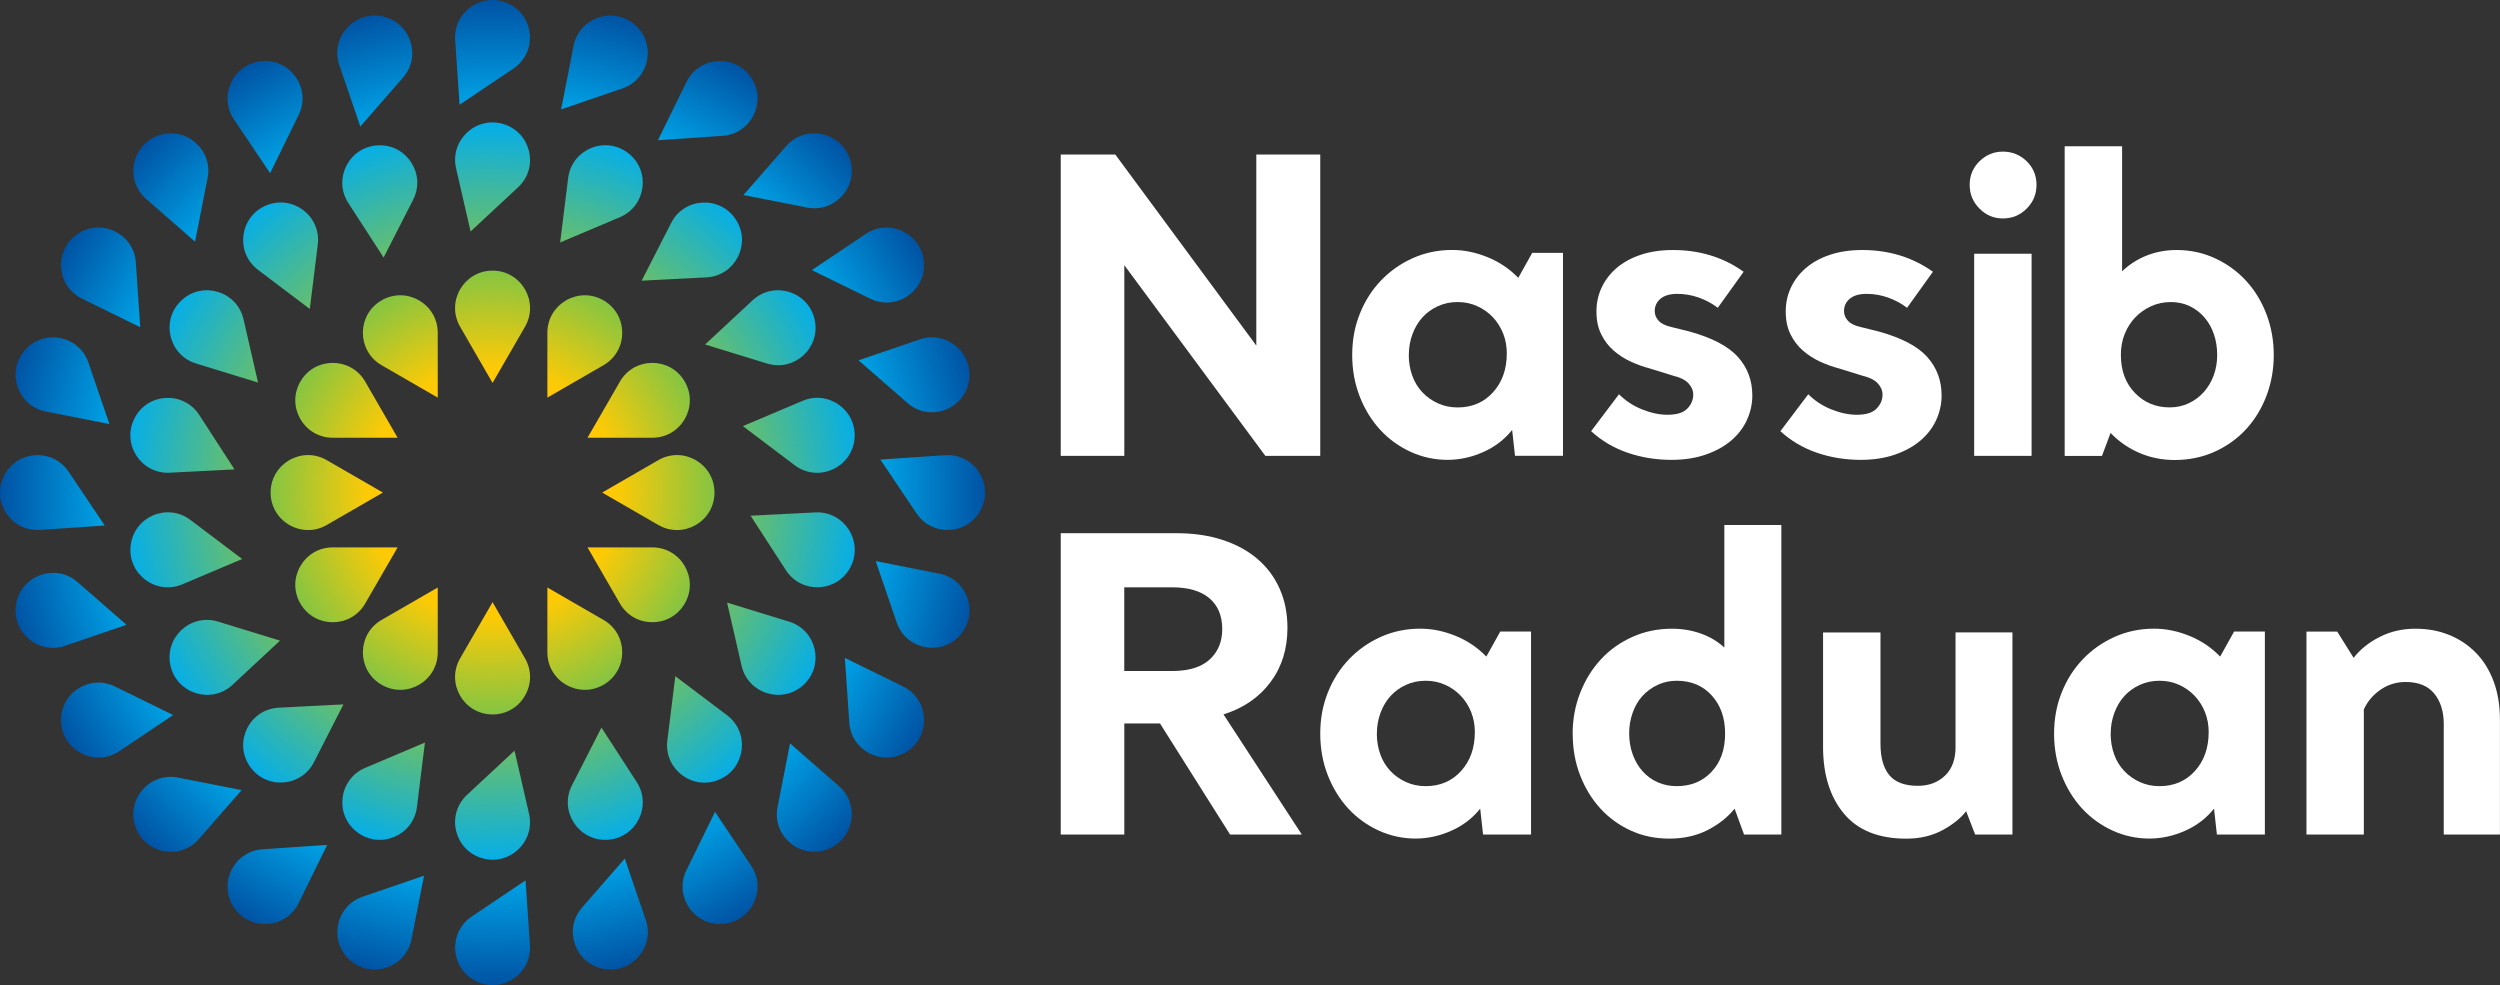 <svg xmlns="http://www.w3.org/2000/svg" xmlns:xlink="http://www.w3.org/1999/xlink" id="Camada_2" viewBox="0 0 528.97 208.44"><rect x="0" y="0" width="528.97" height="208.44" fill="#333333" stroke="none"/><defs><style>      .cls-1 {        fill: #fff;      }      .cls-2 {        fill: url(#radial-gradient);      }    </style><radialGradient id="radial-gradient" cx="104.22" cy="104.22" fx="104.22" fy="104.22" r="104.22" gradientUnits="userSpaceOnUse"><stop offset=".25" stop-color="#ffca05"></stop><stop offset=".44" stop-color="#8bc53f"></stop><stop offset=".76" stop-color="#00adee"></stop><stop offset="1" stop-color="#0053a4"></stop></radialGradient></defs><g id="Camada_1-2" data-name="Camada_1"><g><path class="cls-1" d="M279.35,96.45h-11.62l-29.84-40.34v40.34h-13.45v-63.76h11.54l29.84,40.43v-40.43h13.53v63.76Z"></path><path class="cls-1" d="M286.11,75.11c0-3.12.53-6.03,1.61-8.72,1.07-2.69,2.56-5.03,4.47-7.03,1.91-2,4.15-3.57,6.72-4.73,2.57-1.16,5.36-1.74,8.37-1.74,2.49,0,4.97.51,7.46,1.52,2.49,1.01,4.65,2.47,6.51,4.38l2.95-5.29h6.51v42.94h-10.15l-.61-5.47c-1.62,2.03-3.66,3.59-6.12,4.68-2.46,1.1-4.99,1.65-7.59,1.65s-5.31-.56-7.76-1.69c-2.46-1.13-4.6-2.67-6.42-4.64-1.82-1.97-3.27-4.31-4.34-7.03-1.07-2.72-1.61-5.67-1.61-8.85ZM298.08,75.11c0,1.56.25,3.02.74,4.38.49,1.36,1.2,2.53,2.13,3.51.92.98,2.02,1.76,3.3,2.34,1.27.58,2.66.87,4.16.87,3.06,0,5.57-1.07,7.5-3.21,1.94-2.14,2.91-4.89,2.91-8.24,0-1.5-.26-2.91-.78-4.21-.52-1.3-1.24-2.44-2.17-3.43-.93-.98-2.02-1.76-3.3-2.34-1.27-.58-2.66-.87-4.16-.87s-2.89.29-4.16.87c-1.27.58-2.36,1.36-3.25,2.34-.9.98-1.61,2.17-2.13,3.56-.52,1.39-.78,2.86-.78,4.42Z"></path><path class="cls-1" d="M363.47,65.13c-1.21-.92-2.56-1.65-4.03-2.17-1.47-.52-2.99-.78-4.55-.78s-2.75.35-3.56,1.04c-.81.69-1.21,1.56-1.21,2.6,0,.75.27,1.43.82,2.04.55.61,1.46,1.06,2.73,1.34l3.82.95c4.8,1.33,8.21,3.12,10.24,5.38,2.02,2.26,3.04,4.97,3.04,8.15,0,1.79-.38,3.51-1.13,5.16-.75,1.65-1.85,3.09-3.3,4.34-1.45,1.24-3.24,2.24-5.38,2.99-2.14.75-4.57,1.13-7.29,1.13-3.3,0-6.41-.51-9.33-1.52-2.92-1.01-5.48-2.53-7.68-4.55l5.9-7.81c1.39,1.39,3.02,2.46,4.9,3.21,1.88.75,3.66,1.13,5.34,1.13,1.97,0,3.37-.43,4.21-1.3.84-.87,1.26-1.85,1.26-2.95,0-.87-.33-1.66-1-2.39-.67-.72-1.72-1.26-3.17-1.6l-5.03-1.56c-1.33-.35-2.66-.82-3.99-1.43-1.33-.61-2.55-1.39-3.64-2.34-1.1-.95-1.98-2.11-2.65-3.47-.67-1.36-1-2.96-1-4.81s.36-3.47,1.08-5.03c.72-1.56,1.76-2.93,3.12-4.12,1.36-1.18,3.05-2.13,5.08-2.82,2.02-.69,4.34-1.04,6.94-1.04,2.78,0,5.41.38,7.89,1.13,2.49.75,4.83,1.91,7.03,3.47l-5.47,7.63Z"></path><path class="cls-1" d="M403.52,65.13c-1.21-.92-2.56-1.65-4.03-2.17-1.47-.52-2.99-.78-4.55-.78s-2.75.35-3.56,1.04c-.81.69-1.21,1.56-1.21,2.6,0,.75.27,1.43.82,2.04.55.61,1.46,1.06,2.73,1.34l3.82.95c4.8,1.33,8.21,3.12,10.24,5.38,2.02,2.26,3.04,4.97,3.04,8.15,0,1.79-.38,3.51-1.13,5.16-.75,1.65-1.85,3.09-3.3,4.34-1.45,1.24-3.24,2.24-5.38,2.99-2.14.75-4.57,1.13-7.29,1.13-3.3,0-6.41-.51-9.33-1.52-2.92-1.01-5.48-2.53-7.68-4.55l5.9-7.81c1.39,1.39,3.02,2.46,4.9,3.21,1.88.75,3.66,1.13,5.34,1.13,1.97,0,3.37-.43,4.21-1.3.84-.87,1.26-1.85,1.26-2.95,0-.87-.33-1.66-1-2.39-.67-.72-1.72-1.26-3.17-1.6l-5.03-1.56c-1.33-.35-2.66-.82-3.99-1.43-1.33-.61-2.55-1.39-3.64-2.34-1.1-.95-1.98-2.11-2.65-3.47-.67-1.36-1-2.96-1-4.81s.36-3.47,1.08-5.03c.72-1.56,1.76-2.93,3.12-4.12,1.36-1.18,3.05-2.13,5.08-2.82,2.02-.69,4.34-1.04,6.94-1.04,2.78,0,5.41.38,7.89,1.13,2.49.75,4.83,1.91,7.03,3.47l-5.47,7.63Z"></path><path class="cls-1" d="M416.76,39.11c0-1.97.69-3.63,2.08-4.99,1.39-1.36,3.04-2.04,4.95-2.04s3.64.68,5.03,2.04c1.39,1.36,2.08,3.02,2.08,4.99s-.69,3.64-2.08,5.03c-1.39,1.39-3.07,2.08-5.03,2.08s-3.56-.69-4.95-2.08c-1.39-1.39-2.08-3.07-2.08-5.03ZM429.86,96.45h-12.15v-42.77h12.15v42.77Z"></path><path class="cls-1" d="M481.1,75.11c0,3.07-.52,5.96-1.56,8.68-1.04,2.72-2.49,5.08-4.34,7.07-1.85,2-4.06,3.57-6.64,4.73-2.57,1.16-5.39,1.74-8.46,1.74-2.6,0-5.06-.49-7.37-1.47-2.31-.98-4.37-2.4-6.16-4.25l-1.82,4.86h-7.89V30.95h12.15v26.46c1.5-1.45,3.24-2.56,5.2-3.34,1.97-.78,4.08-1.17,6.33-1.17,2.89,0,5.6.58,8.11,1.74,2.52,1.16,4.7,2.73,6.55,4.73,1.85,2,3.3,4.35,4.34,7.07,1.04,2.72,1.56,5.61,1.56,8.67ZM469.13,75.11c0-1.56-.23-3.02-.69-4.38-.46-1.36-1.13-2.54-2-3.56-.87-1.01-1.91-1.81-3.12-2.39-1.21-.58-2.55-.87-3.99-.87s-2.89.29-4.16.87c-1.27.58-2.39,1.36-3.34,2.34-.95.98-1.71,2.16-2.26,3.51-.55,1.36-.82,2.85-.82,4.47,0,3.3.98,5.97,2.95,8.02,1.97,2.05,4.42,3.08,7.37,3.08,1.45,0,2.79-.29,4.03-.87,1.24-.58,2.31-1.37,3.21-2.39.9-1.01,1.59-2.18,2.08-3.51.49-1.33.74-2.78.74-4.34Z"></path></g><path class="cls-2" d="M104.22,57.26c-6.1,0-9.91,6.6-6.86,11.88l6.86,11.88,6.86-11.88c3.05-5.28-.76-11.88-6.86-11.88ZM99.57,48.98l10.05-9.35c4.47-4.15,2.76-11.58-3.07-13.37h0c-5.83-1.79-11.41,3.4-10.05,9.35l3.07,13.37ZM97.24,22.16l11.39-7.65c5.06-3.4,4.55-11.01-.93-13.69h0c-5.48-2.69-11.81,1.56-11.39,7.65l.93,13.69ZM76.24,26.76l9.03-10.34c4.01-4.59,1.54-11.81-4.44-12.98-5.98-1.18-11,4.57-9.03,10.34l4.44,12.98ZM57.15,36.64l6.04-12.32c2.69-5.48-1.56-11.81-7.65-11.39-6.08.41-9.44,7.26-6.04,12.32l7.65,11.39ZM30.93,42.1l10.34,9.03,2.65-13.46c1.18-5.98-4.57-11-10.34-9.03-5.77,1.97-7.24,9.45-2.65,13.46ZM17.35,63.19l12.32,6.04-.93-13.69c-.41-6.08-7.26-9.44-12.32-6.04-5.06,3.4-4.55,11.01.93,13.69ZM9.69,87.07l13.46,2.65-4.44-12.98c-1.97-5.77-9.45-7.24-13.46-2.65h0c-4.01,4.59-1.54,11.81,4.44,12.98ZM8.47,112.12l13.69-.93-7.65-11.39c-3.4-5.06-11.01-4.55-13.69.93-2.69,5.48,1.56,11.81,7.65,11.39ZM26.76,132.2l-10.34-9.03c-4.59-4.01-11.81-1.54-12.98,4.44-1.18,5.98,4.57,11,10.34,9.03l12.98-4.44ZM24.32,145.25c-5.48-2.69-11.81,1.56-11.39,7.65.41,6.08,7.26,9.44,12.32,6.04l11.39-7.65-12.32-6.04ZM37.66,164.53c-5.98-1.18-11,4.57-9.03,10.34,1.97,5.77,9.45,7.24,13.46,2.65l9.03-10.34-13.46-2.65ZM49.5,192.02c3.4,5.06,11.01,4.55,13.69-.93l6.04-12.32-13.69.93c-6.08.41-9.44,7.26-6.04,12.32ZM74.09,203.19c4.59,4.01,11.81,1.54,12.98-4.44l2.65-13.46-12.98,4.44c-5.77,1.97-7.24,9.45-2.65,13.46ZM111.2,186.28l-11.39,7.65c-5.06,3.4-4.55,11.01.93,13.69,5.48,2.69,11.81-1.56,11.39-7.65l-.93-13.69ZM132.2,181.67l-9.03,10.34c-4.01,4.59-1.54,11.81,4.44,12.98h0c5.98,1.18,11-4.57,9.03-10.34l-4.44-12.98ZM151.29,171.79l-6.04,12.32c-2.69,5.48,1.56,11.81,7.65,11.39,6.08-.41,9.44-7.26,6.04-12.32l-7.65-11.39ZM177.51,166.33l-10.34-9.03-2.65,13.46c-1.18,5.98,4.57,11,10.34,9.03,5.77-1.97,7.24-9.45,2.65-13.46ZM191.09,145.25l-12.32-6.04.93,13.69c.41,6.08,7.26,9.44,12.32,6.04,5.06-3.4,4.55-11.01-.93-13.69ZM198.75,121.37l-13.46-2.65,4.44,12.98c1.97,5.77,9.45,7.24,13.46,2.65,4.01-4.59,1.54-11.81-4.44-12.98ZM199.97,96.31l-13.69.93,7.65,11.39c3.4,5.06,11.01,4.55,13.69-.93h0c2.69-5.48-1.56-11.81-7.65-11.39ZM181.67,76.24l10.34,9.03c4.59,4.01,11.81,1.54,12.98-4.44,1.18-5.98-4.57-11-10.34-9.03l-12.98,4.44ZM184.11,63.19c5.48,2.69,11.81-1.56,11.39-7.65-.41-6.08-7.26-9.44-12.32-6.04l-11.39,7.65,12.32,6.04ZM170.77,43.91c5.98,1.18,11-4.57,9.03-10.34-1.97-5.77-9.45-7.24-13.46-2.65l-9.03,10.34,13.46,2.65ZM158.94,16.42c-3.4-5.06-11.01-4.55-13.69.93l-6.04,12.32,13.69-.93c6.08-.41,9.44-7.26,6.04-12.32ZM134.35,5.25c-4.59-4.01-11.81-1.54-12.98,4.44l-2.65,13.46,12.98-4.44c5.77-1.97,7.24-9.45,2.65-13.46ZM79.95,30.75c-6.09.31-9.56,7.1-6.24,12.22l7.46,11.52,6.24-12.22c2.78-5.43-1.37-11.83-7.46-11.52ZM56.29,43.48c-5.62,2.38-6.56,9.94-1.69,13.62l10.95,8.27,1.69-13.62c.75-6.05-5.33-10.65-10.95-8.27ZM41.48,76.91l13.12,4.03-3.07-13.37c-1.36-5.94-8.65-8.18-13.12-4.03-4.47,4.15-2.76,11.58,3.07,13.37ZM35.92,100.02l13.7-.7-7.46-11.52c-3.32-5.12-10.93-4.73-13.7.7-2.78,5.43,1.37,11.83,7.46,11.52ZM38.6,123.63l12.64-5.35-10.95-8.27c-4.87-3.68-11.89-.71-12.64,5.35-.75,6.05,5.33,10.65,10.95,8.27ZM49.2,144.9l10.05-9.35-13.12-4.03c-5.83-1.79-11.41,3.4-10.05,9.35,1.36,5.94,8.65,8.18,13.12,4.03ZM66.43,161.26l6.24-12.22-13.7.7c-6.09.31-9.56,7.1-6.24,12.22,3.32,5.12,10.93,4.73,13.7-.7ZM75.58,176.09h0c4.87,3.68,11.89.71,12.64-5.35l1.69-13.62-12.64,5.35c-5.62,2.38-6.56,9.94-1.69,13.62ZM108.87,158.83l-10.05,9.35c-4.47,4.15-2.76,11.58,3.07,13.37,5.83,1.79,11.41-3.4,10.05-9.35l-3.07-13.37ZM128.48,177.69c6.09-.31,9.56-7.1,6.24-12.22l-7.46-11.52-6.24,12.22c-2.78,5.43,1.37,11.83,7.46,11.52ZM152.15,164.96c5.62-2.38,6.56-9.94,1.69-13.62l-10.95-8.27-1.69,13.62c-.75,6.05,5.33,10.65,10.95,8.27ZM170.03,144.9c4.47-4.15,2.76-11.58-3.07-13.37l-13.12-4.03,3.07,13.37c1.36,5.94,8.65,8.18,13.12,4.03h0ZM172.52,108.42l-13.7.7,7.46,11.52c3.32,5.12,10.93,4.73,13.7-.7s-1.37-11.83-7.46-11.52ZM169.83,84.81l-12.64,5.35,10.95,8.27c4.87,3.68,11.89.71,12.64-5.35.75-6.05-5.33-10.65-10.95-8.27ZM172.36,67.57c-1.36-5.94-8.65-8.18-13.12-4.03l-10.05,9.35,13.12,4.03c5.83,1.79,11.41-3.4,10.05-9.35ZM155.71,46.47c-3.32-5.12-10.93-4.73-13.7.7l-6.24,12.22,13.7-.7c6.09-.31,9.56-7.1,6.24-12.22ZM132.85,32.34c-4.87-3.68-11.89-.71-12.64,5.35l-1.69,13.62,12.64-5.35c5.62-2.38,6.56-9.94,1.69-13.62ZM80.74,63.55c-5.28,3.05-5.28,10.67,0,13.72l11.88,6.86v-13.72c0-6.1-6.6-9.91-11.88-6.86ZM63.55,80.74c-3.05,5.28.76,11.88,6.86,11.88h13.72l-6.86-11.88c-3.05-5.28-10.67-5.28-13.72,0ZM69.14,111.08l11.88-6.86-11.88-6.86c-5.28-3.05-11.88.76-11.88,6.86s6.6,9.91,11.88,6.86ZM77.27,127.7l6.86-11.88h-13.72c-6.1,0-9.91,6.6-6.86,11.88,3.05,5.28,10.67,5.28,13.72,0ZM80.74,144.89c5.28,3.05,11.88-.76,11.88-6.86v-13.72l-11.88,6.86c-5.28,3.05-5.28,10.67,0,13.72ZM104.22,127.41l-6.86,11.88c-3.05,5.28.76,11.88,6.86,11.88s9.91-6.6,6.86-11.88l-6.86-11.88ZM127.7,144.89c5.28-3.05,5.28-10.67,0-13.72l-11.88-6.86v13.72c0,6.1,6.6,9.91,11.88,6.86ZM144.89,127.7h0c3.05-5.28-.76-11.88-6.86-11.88h-13.72l6.86,11.88c3.05,5.28,10.67,5.28,13.72,0ZM151.18,104.22c0-6.1-6.6-9.91-11.88-6.86l-11.88,6.86,11.88,6.86c5.28,3.05,11.88-.76,11.88-6.86ZM131.17,80.74l-6.86,11.88h13.72c6.1,0,9.91-6.6,6.86-11.88h0c-3.05-5.28-10.67-5.28-13.72,0ZM127.7,63.55c-5.28-3.05-11.88.76-11.88,6.86v13.72l11.88-6.86c5.28-3.05,5.28-10.67,0-13.72Z"></path><g><path class="cls-1" d="M272.41,132.86c0,4.45-1.2,8.28-3.6,11.49-2.4,3.21-5.71,5.48-9.93,6.81l16.57,25.42h-15.18l-14.83-23.51h-7.55v23.51h-13.45v-63.76h24.55c3.59,0,6.82.48,9.72,1.43,2.89.95,5.35,2.3,7.37,4.03,2.02,1.73,3.59,3.83,4.68,6.29,1.1,2.46,1.65,5.22,1.65,8.28ZM237.88,124.27v17.7h10.58c3.35-.06,5.88-.9,7.59-2.52,1.71-1.62,2.56-3.73,2.56-6.33,0-2.83-.91-5.02-2.73-6.55-1.82-1.53-4.44-2.3-7.85-2.3h-10.15Z"></path><path class="cls-1" d="M279.35,155.24c0-3.12.53-6.03,1.61-8.72,1.07-2.69,2.56-5.03,4.47-7.03,1.91-2,4.15-3.57,6.72-4.73,2.57-1.16,5.36-1.74,8.37-1.74,2.49,0,4.97.51,7.46,1.52,2.49,1.01,4.65,2.47,6.51,4.38l2.95-5.29h6.51v42.94h-10.15l-.61-5.47c-1.62,2.03-3.66,3.59-6.12,4.68-2.46,1.1-4.99,1.65-7.59,1.65s-5.31-.56-7.76-1.69c-2.46-1.13-4.6-2.67-6.42-4.64-1.82-1.97-3.27-4.31-4.34-7.03-1.07-2.72-1.61-5.67-1.61-8.85ZM291.32,155.24c0,1.56.25,3.02.74,4.38.49,1.36,1.2,2.53,2.13,3.51.92.98,2.02,1.76,3.3,2.34,1.27.58,2.66.87,4.16.87,3.06,0,5.57-1.07,7.5-3.21,1.94-2.14,2.91-4.89,2.91-8.24,0-1.5-.26-2.91-.78-4.21s-1.24-2.44-2.17-3.43c-.93-.98-2.02-1.76-3.3-2.34-1.27-.58-2.66-.87-4.16-.87s-2.89.29-4.16.87c-1.27.58-2.36,1.36-3.25,2.34-.9.98-1.61,2.17-2.13,3.56-.52,1.39-.78,2.86-.78,4.42Z"></path><path class="cls-1" d="M332.75,155.33c0-3.12.53-6.04,1.61-8.76,1.07-2.72,2.53-5.08,4.38-7.07,1.85-2,4.06-3.57,6.64-4.73,2.57-1.16,5.36-1.74,8.37-1.74,2.14,0,4.16.33,6.07,1,1.91.67,3.59,1.66,5.03,2.99v-25.94h12.06v65.5h-7.89l-2-5.47c-1.5,1.85-3.43,3.37-5.77,4.55-2.34,1.18-5.02,1.78-8.02,1.78s-5.67-.56-8.15-1.69c-2.49-1.13-4.64-2.69-6.46-4.68-1.82-2-3.25-4.34-4.29-7.03-1.04-2.69-1.56-5.6-1.56-8.72ZM344.72,155.24c0,1.56.25,3.02.74,4.38.49,1.36,1.18,2.55,2.08,3.56.9,1.01,1.97,1.79,3.21,2.34,1.24.55,2.59.82,4.03.82,3.01,0,5.47-1.01,7.37-3.04,1.91-2.02,2.86-4.71,2.86-8.07s-.94-5.99-2.82-8.07c-1.88-2.08-4.35-3.12-7.42-3.12-1.45,0-2.79.29-4.03.87-1.24.58-2.31,1.36-3.21,2.34-.9.98-1.59,2.17-2.08,3.56-.49,1.39-.74,2.86-.74,4.42Z"></path><path class="cls-1" d="M413.75,133.81h12.06v42.77h-7.89l-1.91-4.94c-1.16,1.5-2.83,2.85-5.03,4.03-2.2,1.18-4.74,1.78-7.63,1.78-5.84,0-10.24-1.76-13.19-5.29-2.95-3.53-4.42-8.24-4.42-14.14v-24.2h12.15v23.51c0,2.95.62,5.18,1.87,6.68,1.24,1.5,3.25,2.26,6.03,2.26,2.37,0,4.31-.74,5.81-2.21,1.5-1.47,2.23-3.57,2.17-6.29v-23.94Z"></path><path class="cls-1" d="M434.62,155.24c0-3.12.53-6.03,1.61-8.72,1.07-2.69,2.56-5.03,4.47-7.03,1.91-2,4.15-3.57,6.72-4.73,2.57-1.16,5.36-1.74,8.37-1.74,2.49,0,4.97.51,7.46,1.52,2.49,1.01,4.65,2.47,6.51,4.38l2.95-5.29h6.51v42.94h-10.15l-.61-5.47c-1.62,2.03-3.66,3.59-6.12,4.68-2.46,1.1-4.99,1.65-7.59,1.65s-5.31-.56-7.76-1.69c-2.46-1.13-4.6-2.67-6.42-4.64-1.82-1.97-3.27-4.31-4.34-7.03-1.07-2.72-1.61-5.67-1.61-8.85ZM446.59,155.24c0,1.56.25,3.02.74,4.38.49,1.36,1.2,2.53,2.13,3.51.92.98,2.02,1.76,3.3,2.34,1.27.58,2.66.87,4.16.87,3.06,0,5.57-1.07,7.5-3.21,1.94-2.14,2.91-4.89,2.91-8.24,0-1.5-.26-2.91-.78-4.21s-1.24-2.44-2.17-3.43c-.93-.98-2.02-1.76-3.3-2.34-1.27-.58-2.66-.87-4.16-.87s-2.89.29-4.16.87c-1.27.58-2.36,1.36-3.25,2.34-.9.98-1.61,2.17-2.13,3.56-.52,1.39-.78,2.86-.78,4.42Z"></path><path class="cls-1" d="M500.17,176.58h-12.15v-42.94h6.51l3.47,5.55c1.39-1.79,3.22-3.27,5.51-4.42,2.28-1.16,4.78-1.74,7.5-1.74s4.99.43,7.16,1.3c2.17.87,4.06,2.13,5.68,3.77,1.62,1.65,2.88,3.67,3.77,6.07.9,2.4,1.34,5.13,1.34,8.2v24.2h-11.89v-23.42c0-2.6-.67-4.73-2-6.38-1.33-1.65-3.35-2.47-6.07-2.47-1.97,0-3.74.55-5.33,1.65-1.59,1.1-2.76,2.49-3.51,4.16v26.46Z"></path></g></g></svg>